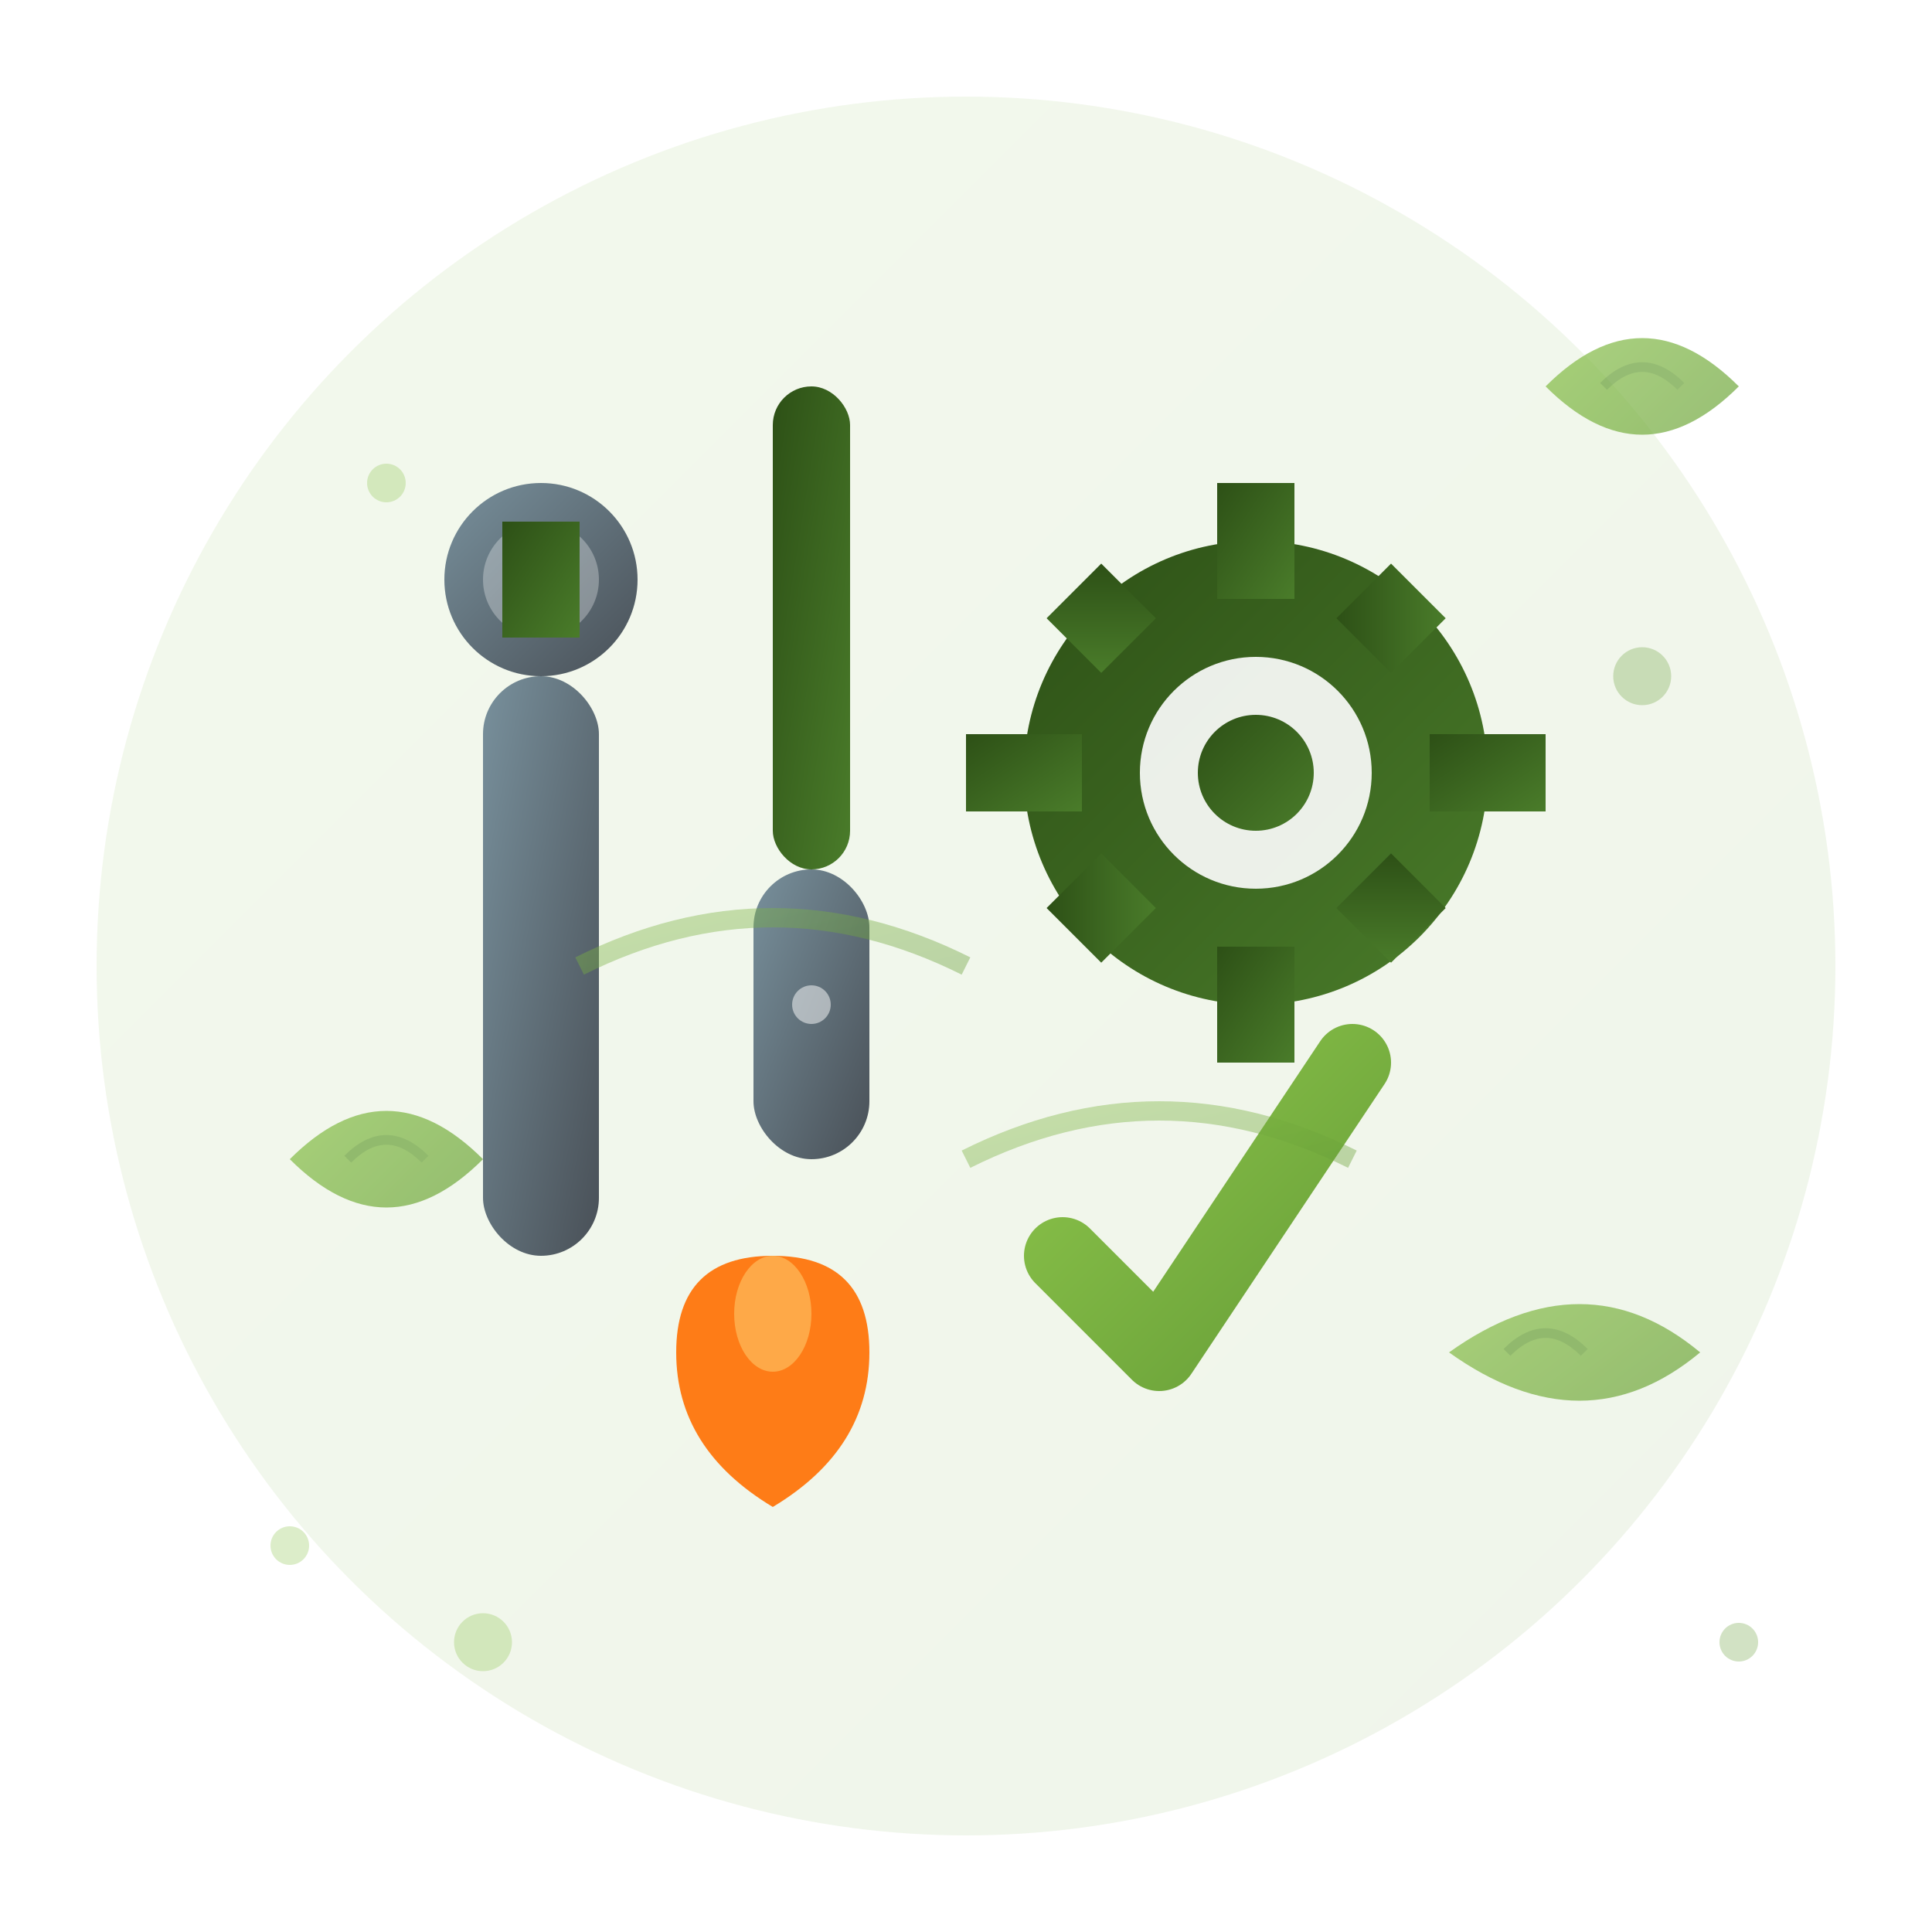 <svg xmlns="http://www.w3.org/2000/svg" viewBox="0 0 100 100" width="100" height="100">
  <defs>
    <linearGradient id="toolGrad" x1="0%" y1="0%" x2="100%" y2="100%">
      <stop offset="0%" style="stop-color:#2d5016;stop-opacity:1" />
      <stop offset="100%" style="stop-color:#4a7c2a;stop-opacity:1" />
    </linearGradient>
    <linearGradient id="accentGrad" x1="0%" y1="0%" x2="100%" y2="100%">
      <stop offset="0%" style="stop-color:#8bc34a;stop-opacity:1" />
      <stop offset="100%" style="stop-color:#689f38;stop-opacity:1" />
    </linearGradient>
    <linearGradient id="metalGrad" x1="0%" y1="0%" x2="100%" y2="100%">
      <stop offset="0%" style="stop-color:#78909c;stop-opacity:1" />
      <stop offset="100%" style="stop-color:#495057;stop-opacity:1" />
    </linearGradient>
    <filter id="toolShadow" x="-20%" y="-20%" width="140%" height="140%">
      <dropShadow dx="2" dy="3" stdDeviation="2" flood-color="#1a3009" flood-opacity="0.4"/>
    </filter>
  </defs>
  
  <!-- Background circle -->
  <circle cx="50" cy="50" r="45" fill="url(#accentGrad)" opacity="0.1"/>
  
  <!-- Wrench -->
  <g filter="url(#toolShadow)">
    <rect x="25" y="35" width="6" height="30" fill="url(#metalGrad)" rx="3"/>
    <circle cx="28" cy="30" r="5" fill="url(#metalGrad)"/>
    <circle cx="28" cy="30" r="3" fill="#ffffff" opacity="0.3"/>
    <rect x="26" y="27" width="4" height="6" fill="url(#toolGrad)"/>
  </g>
  
  <!-- Screwdriver -->
  <g filter="url(#toolShadow)">
    <rect x="40" y="20" width="4" height="25" fill="url(#toolGrad)" rx="2"/>
    <rect x="39" y="45" width="6" height="15" fill="url(#metalGrad)" rx="3"/>
    <circle cx="42" cy="52" r="1" fill="#ffffff" opacity="0.5"/>
  </g>
  
  <!-- Gear -->
  <g filter="url(#toolShadow)">
    <circle cx="65" cy="40" r="12" fill="url(#toolGrad)"/>
    <circle cx="65" cy="40" r="6" fill="#ffffff" opacity="0.9"/>
    <circle cx="65" cy="40" r="3" fill="url(#toolGrad)"/>
    
    <!-- Gear teeth -->
    <rect x="63" y="25" width="4" height="6" fill="url(#toolGrad)"/>
    <rect x="63" y="49" width="4" height="6" fill="url(#toolGrad)"/>
    <rect x="50" y="38" width="6" height="4" fill="url(#toolGrad)"/>
    <rect x="74" y="38" width="6" height="4" fill="url(#toolGrad)"/>
    
    <!-- Diagonal teeth -->
    <rect x="55" y="30" width="4" height="4" fill="url(#toolGrad)" transform="rotate(45 57 32)"/>
    <rect x="70" y="30" width="4" height="4" fill="url(#toolGrad)" transform="rotate(-45 72 32)"/>
    <rect x="55" y="45" width="4" height="4" fill="url(#toolGrad)" transform="rotate(-45 57 47)"/>
    <rect x="70" y="45" width="4" height="4" fill="url(#toolGrad)" transform="rotate(45 72 47)"/>
  </g>
  
  <!-- Oil drop -->
  <g filter="url(#toolShadow)" opacity="0.9">
    <path d="M35 70 Q35 65 40 65 Q45 65 45 70 Q45 75 40 78 Q35 75 35 70 Z" 
          fill="#ff6f00"/>
    <ellipse cx="40" cy="68" rx="2" ry="3" fill="#ffb74d" opacity="0.7"/>
  </g>
  
  <!-- Check mark -->
  <g filter="url(#toolShadow)">
    <path d="M55 65 L60 70 L70 55" 
          stroke="url(#accentGrad)" stroke-width="4" stroke-linecap="round" stroke-linejoin="round" fill="none"/>
  </g>
  
  <!-- Eco leaves around tools -->
  <g opacity="0.7">
    <path d="M15 60 Q20 55 25 60 Q20 65 15 60 Z" fill="url(#accentGrad)"/>
    <path d="M75 70 Q82 65 88 70 Q82 75 75 70 Z" fill="url(#accentGrad)"/>
    <path d="M80 20 Q85 15 90 20 Q85 25 80 20 Z" fill="url(#accentGrad)"/>
    
    <!-- Leaf veins -->
    <path d="M18 60 Q20 58 22 60" stroke="#689f38" stroke-width="0.5" fill="none"/>
    <path d="M78 70 Q80 68 82 70" stroke="#689f38" stroke-width="0.5" fill="none"/>
    <path d="M83 20 Q85 18 87 20" stroke="#689f38" stroke-width="0.5" fill="none"/>
  </g>
  
  <!-- Organic texture -->
  <g opacity="0.3">
    <circle cx="20" cy="25" r="1" fill="#8bc34a"/>
    <circle cx="85" cy="35" r="1.5" fill="#689f38"/>
    <circle cx="15" cy="80" r="1" fill="#8bc34a"/>
    <circle cx="90" cy="85" r="1" fill="#689f38"/>
    <circle cx="25" cy="85" r="1.5" fill="#8bc34a"/>
  </g>
  
  <!-- Connection lines -->
  <g stroke="url(#accentGrad)" stroke-width="1" opacity="0.4" fill="none">
    <path d="M30 50 Q40 45 50 50"/>
    <path d="M50 60 Q60 55 70 60"/>
  </g>
</svg>
